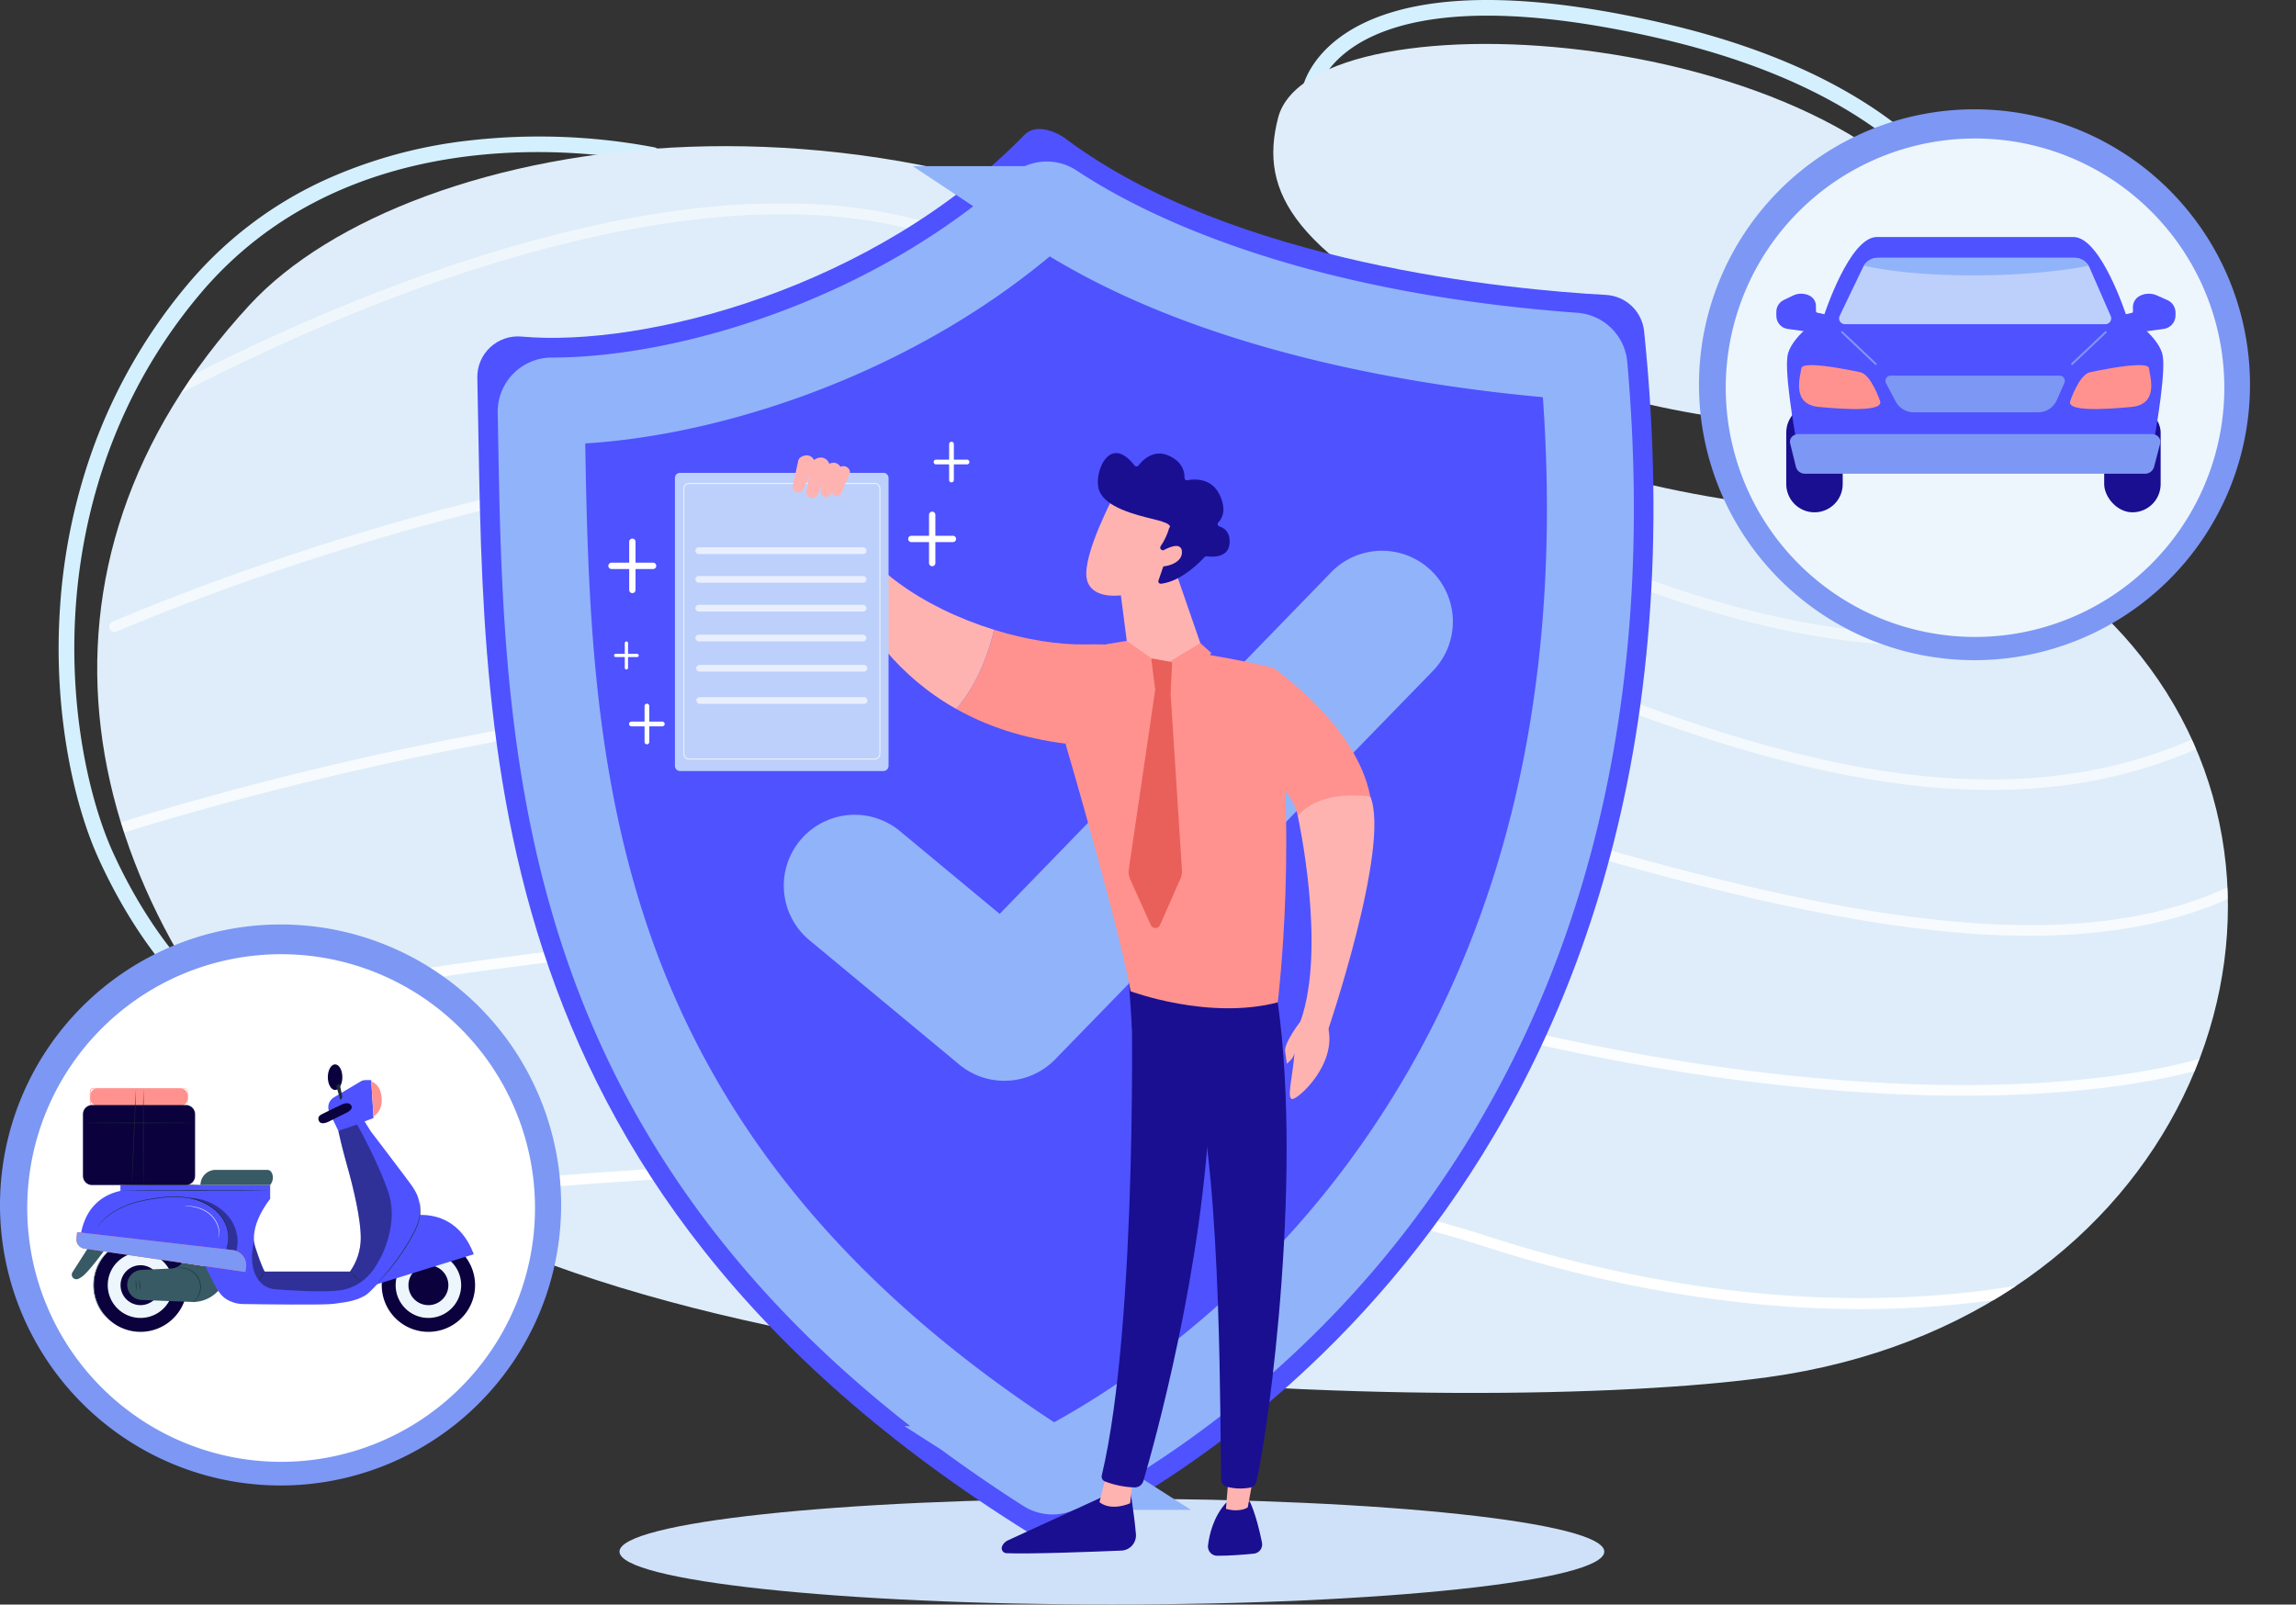 <svg id="Grupo_136" data-name="Grupo 136" xmlns="http://www.w3.org/2000/svg" xmlns:xlink="http://www.w3.org/1999/xlink" width="985.856" height="689.117" viewBox="0 0 985.856 689.117">
  <rect x="0" y="0" width="985.856" height="689.117" fill="#333333" stroke="none"/>
  <defs>
    <clipPath id="clip-path">
      <rect id="Rectángulo_72" data-name="Rectángulo 72" width="985.856" height="689.117" fill="none"/>
    </clipPath>
    <clipPath id="clip-path-2">
      <rect id="Rectángulo_1" data-name="Rectángulo 1" width="985.858" height="689.116" fill="none"/>
    </clipPath>
    <clipPath id="clip-path-3">
      <path id="Trazado_10" data-name="Trazado 10" d="M156.307,204.861C51.841,318.116,80.034,457.55,187.333,560.984c115.9,111.728,494.859,121.785,620.872,104.378,176.55-24.387,244.31-195.363,164.159-304.4S788.47,338.6,613.731,216.533a442.616,442.616,0,0,0-253.145-79.872c-90.546.005-167.793,28.643-204.279,68.2" transform="translate(-90.873 -136.661)" fill="none"/>
    </clipPath>
    <clipPath id="clip-path-4">
      <rect id="Rectángulo_7" data-name="Rectángulo 7" width="939.016" height="474.874" fill="none"/>
    </clipPath>
    <clipPath id="clip-path-5">
      <rect id="Rectángulo_2" data-name="Rectángulo 2" width="912.087" height="190.211" fill="none"/>
    </clipPath>
    <clipPath id="clip-path-6">
      <rect id="Rectángulo_3" data-name="Rectángulo 3" width="918.821" height="146.646" fill="none"/>
    </clipPath>
    <clipPath id="clip-path-7">
      <rect id="Rectángulo_4" data-name="Rectángulo 4" width="925.554" height="105.49" fill="none"/>
    </clipPath>
    <clipPath id="clip-path-8">
      <rect id="Rectángulo_5" data-name="Rectángulo 5" width="932.287" height="72.046" fill="none"/>
    </clipPath>
    <clipPath id="clip-path-9">
      <rect id="Rectángulo_6" data-name="Rectángulo 6" width="939.016" height="63.391" fill="none"/>
    </clipPath>
    <clipPath id="clip-path-11">
      <path id="Trazado_12" data-name="Trazado 12" d="M681.229,123.08c-64.486,65.981-163.154,91.454-216.039,86.7a17.418,17.418,0,0,0-18.971,17.767c3.374,146.422-7.061,344.035,236.893,495.99a17.453,17.453,0,0,0,16.676.963c48.947-23.185,284.953-154.533,247.423-517.009a17.411,17.411,0,0,0-16.344-15.6C889.6,189.624,770.719,178.524,699,124.923c-3.189-2.383-7.547-4.285-11.465-4.285a8.516,8.516,0,0,0-6.308,2.442" transform="translate(-446.215 -120.638)" fill="none"/>
    </clipPath>
    <linearGradient id="linear-gradient" x1="-0.094" y1="0.909" x2="-0.093" y2="0.909" gradientUnits="objectBoundingBox">
      <stop offset="0" stop-color="#4042e2"/>
      <stop offset="1" stop-color="#4f52ff"/>
    </linearGradient>
    <clipPath id="clip-path-13">
      <path id="Rectángulo_12" data-name="Rectángulo 12" d="M12.12,0h0A12.121,12.121,0,0,1,24.241,12.121V34.237A12.121,12.121,0,0,1,12.121,46.357h0A12.121,12.121,0,0,1,0,34.237V12.12A12.12,12.12,0,0,1,12.12,0Z" fill="none"/>
    </clipPath>
    <linearGradient id="linear-gradient-2" x1="-31.639" y1="11.119" x2="-31.62" y2="11.119" gradientUnits="objectBoundingBox">
      <stop offset="0" stop-color="#09005d"/>
      <stop offset="1" stop-color="#1a0f91"/>
    </linearGradient>
    <clipPath id="clip-path-14">
      <rect id="Rectángulo_14" data-name="Rectángulo 14" width="24.242" height="46.357" rx="12.121" fill="none"/>
    </clipPath>
    <linearGradient id="linear-gradient-3" x1="-37.27" y1="11.119" x2="-37.251" y2="11.119" xlink:href="#linear-gradient-2"/>
    <clipPath id="clip-path-15">
      <path id="Trazado_19" data-name="Trazado 19" d="M1667.81,275.391l-4.065,1.97a5.577,5.577,0,0,0-3.141,5.175v1.552a5.617,5.617,0,0,0,4.832,5.66l17.288,2.361,2.031-7.9-6.459-1.405c-.3-.066-.68-.329-.68-.632v-2.036a5.04,5.04,0,0,0-2.684-4.638,8.07,8.07,0,0,0-7.122-.108" transform="translate(-1660.604 -274.616)" fill="none"/>
    </clipPath>
    <linearGradient id="linear-gradient-4" x1="-31.581" y1="32.182" x2="-31.562" y2="32.182" xlink:href="#linear-gradient"/>
    <clipPath id="clip-path-16">
      <path id="Trazado_20" data-name="Trazado 20" d="M1989.359,275.5a5.4,5.4,0,0,0-3.066,4.638v2.036c0,.3,0,.567-.3.632l-6.2,1.405,2.286,7.9,17.417-2.361a5.843,5.843,0,0,0,5.087-5.66v-1.552a5.9,5.9,0,0,0-3.493-5.175l-4.416-1.97a8.486,8.486,0,0,0-7.313.108" transform="translate(-1979.791 -274.616)" fill="none"/>
    </clipPath>
    <linearGradient id="linear-gradient-5" x1="-36.682" y1="32.182" x2="-36.663" y2="32.182" xlink:href="#linear-gradient"/>
    <clipPath id="clip-path-17">
      <path id="Trazado_21" data-name="Trazado 21" d="M1753.043,221.633H1709.1c-11.718,0-22.6,33.53-22.6,33.53s-12.974,7.911-15.485,16.386c-1.836,6.2,2.144,30.273,4.417,42.571A9.933,9.933,0,0,0,1685.1,322h132.476a9.9,9.9,0,0,0,9.67-7.846c2.273-12.3,6.254-36.337,4.418-42.534-2.511-8.475-15.485-16.46-15.485-16.46s-10.88-33.53-22.6-33.53Z" transform="translate(-1670.547 -221.633)" fill="none"/>
    </clipPath>
    <linearGradient id="linear-gradient-6" x1="-7.837" y1="3.752" x2="-7.833" y2="3.752" xlink:href="#linear-gradient"/>
    <clipPath id="clip-path-19">
      <path id="Trazado_23" data-name="Trazado 23" d="M1682.8,342.76c-.418,3.487-4.464,15.484,7.533,16.6s28.158,2.034,26.226-2.651c0,0-3.766-11.3-8.51-12.276-3.392-.7-14.634-3.038-20.915-3.038-2.5,0-4.215.371-4.335,1.364" transform="translate(-1681.806 -341.396)" fill="none"/>
    </clipPath>
    <linearGradient id="linear-gradient-7" x1="-19.15" y1="26.617" x2="-19.139" y2="26.617" gradientUnits="objectBoundingBox">
      <stop offset="0" stop-color="#fe7062"/>
      <stop offset="1" stop-color="#ff928e"/>
    </linearGradient>
    <clipPath id="clip-path-20">
      <path id="Trazado_24" data-name="Trazado 24" d="M1943.775,344.434c-4.743.976-8.509,12.276-8.509,12.276-1.933,4.685,14.229,3.767,26.226,2.651s7.951-13.113,7.533-16.6c-.119-.994-1.834-1.364-4.334-1.364-6.281,0-17.523,2.339-20.915,3.038" transform="translate(-1935.107 -341.396)" fill="none"/>
    </clipPath>
    <linearGradient id="linear-gradient-8" x1="-22.09" y1="26.617" x2="-22.078" y2="26.617" xlink:href="#linear-gradient-7"/>
    <clipPath id="clip-path-22">
      <path id="Trazado_41" data-name="Trazado 41" d="M983.653,1394.22l-44.642,20.518a4.763,4.763,0,0,0-2.435,2.565,2.127,2.127,0,0,0,1.871,2.914c9.7.433,36.724-.591,49.359-1.116a6.537,6.537,0,0,0,6.253-7.083c-.829-9.488-2.523-19.072-2.523-19.072Z" transform="translate(-936.423 -1392.945)" fill="none"/>
    </clipPath>
    <linearGradient id="linear-gradient-9" x1="-6.937" y1="1.092" x2="-6.93" y2="1.092" xlink:href="#linear-gradient-2"/>
    <clipPath id="clip-path-23">
      <path id="Trazado_42" data-name="Trazado 42" d="M1027.82,1389.6c5.34,4.1,13.161.459,13.161.459l1.361-11.464-11.283-1.771Z" transform="translate(-1027.82 -1376.828)" fill="none"/>
    </clipPath>
    <linearGradient id="linear-gradient-10" x1="-32.51" y1="3.36" x2="-32.479" y2="3.36" gradientUnits="objectBoundingBox">
      <stop offset="0" stop-color="#ff928e"/>
      <stop offset="1" stop-color="#feb3b1"/>
    </linearGradient>
    <clipPath id="clip-path-24">
      <path id="Trazado_43" data-name="Trazado 43" d="M1042.425,911.417c.588,2.994,3.153,149.4-12.5,215.011a2.227,2.227,0,0,0,1.306,2.59,38.778,38.778,0,0,0,12.745,2.59,3.836,3.836,0,0,0,3.8-2.753c4.474-15.223,25.91-91.492,28.706-164.35,3.125-81.411,0-2.772,0-2.772l-1.832-50.323Z" transform="translate(-1029.867 -911.411)" fill="none"/>
    </clipPath>
    <linearGradient id="linear-gradient-11" x1="-2.151" y1="1.26" x2="-2.149" y2="1.26" xlink:href="#linear-gradient-2"/>
    <clipPath id="clip-path-25">
      <path id="Trazado_44" data-name="Trazado 44" d="M1137.087,1404.376c-5.484,6-7.26,13.7-7.83,18.394a3.976,3.976,0,0,0,3.937,4.436c5.144.035,11.567-.492,15.738-.9a3.988,3.988,0,0,0,3.51-4.776c-2.609-12.857-5.3-17.7-5.3-17.7Z" transform="translate(-1129.228 -1403.831)" fill="none"/>
    </clipPath>
    <linearGradient id="linear-gradient-12" x1="-15.347" y1="1.476" x2="-15.333" y2="1.476" xlink:href="#linear-gradient-2"/>
    <clipPath id="clip-path-26">
      <path id="Trazado_45" data-name="Trazado 45" d="M1146.079,1388.914c6.217,1.695,9.359-.643,9.359-.643l3.178-17.337-11.021-.674Z" transform="translate(-1146.079 -1370.26)" fill="none"/>
    </clipPath>
    <linearGradient id="linear-gradient-13" x1="-41.985" y1="2.935" x2="-41.949" y2="2.935" xlink:href="#linear-gradient-10"/>
    <clipPath id="clip-path-27">
      <path id="Trazado_46" data-name="Trazado 46" d="M1056.165,930.164l23.148,16.456a9.911,9.911,0,0,1,3.824,5.469c11.927,43.64,10.658,154.065,11.363,172.052a3.18,3.18,0,0,0,2.286,2.928,23.3,23.3,0,0,0,10.011.4,3.469,3.469,0,0,0,2.8-2.635c5.253-22.249,20.829-135.922,8.03-213.168l-63.237-8.1Z" transform="translate(-1054.391 -903.564)" fill="none"/>
    </clipPath>
    <linearGradient id="linear-gradient-14" x1="-2.185" y1="1.216" x2="-2.183" y2="1.216" xlink:href="#linear-gradient-2"/>
    <clipPath id="clip-path-28">
      <path id="Trazado_47" data-name="Trazado 47" d="M893.948,622.889c12.714,7.149,28.152,12.556,46.894,14.882,0,0,23.028,78.478,27.964,106.363,0,0,33.5,12.548,63.193,4.761,0,0,9.434-76.95-2-143.665,0,0-42.323-10.7-80.68-10.071-11.831.2-25.554-2.055-39.116-6.27-1.986,8.456-6.558,22.76-16.255,34" transform="translate(-893.948 -588.888)" fill="none"/>
    </clipPath>
    <linearGradient id="linear-gradient-15" x1="-1.725" y1="2.099" x2="-1.723" y2="2.099" xlink:href="#linear-gradient-7"/>
    <clipPath id="clip-path-29">
      <path id="Trazado_48" data-name="Trazado 48" d="M767.823,476.11s7.467,55.856,57.93,84.229c9.7-11.241,14.27-25.545,16.255-34-30.406-9.45-60-28.782-65.649-52.626a7.211,7.211,0,0,0-2.718-.508,7.361,7.361,0,0,0-5.819,2.906" transform="translate(-767.823 -473.203)" fill="none"/>
    </clipPath>
    <linearGradient id="linear-gradient-16" x1="-3.445" y1="4.511" x2="-3.44" y2="4.511" xlink:href="#linear-gradient-10"/>
    <clipPath id="clip-path-30">
      <path id="Trazado_49" data-name="Trazado 49" d="M1158.127,661.608s22.637,11.841,25.286,26.415a84.782,84.782,0,0,1,31.146-8.347c-5.892-30.865-41.721-55.209-41.721-55.209Z" transform="translate(-1158.127 -624.467)" fill="none"/>
    </clipPath>
    <linearGradient id="linear-gradient-17" x1="-6.273" y1="5.143" x2="-6.267" y2="5.143" xlink:href="#linear-gradient-7"/>
    <clipPath id="clip-path-31">
      <path id="Trazado_50" data-name="Trazado 50" d="M1045.006,534.742l3.952,30.548a5.986,5.986,0,0,0,2.757,4.277c14.445,9.159,26.431,3.842,29.758,2a1.273,1.273,0,0,0,.58-1.532l-12.2-35.3Z" transform="translate(-1045.006 -534.742)" fill="none"/>
    </clipPath>
    <linearGradient id="linear-gradient-18" x1="-11.057" y1="9.129" x2="-11.046" y2="9.129" xlink:href="#linear-gradient-10"/>
    <clipPath id="clip-path-32">
      <path id="Trazado_51" data-name="Trazado 51" d="M1015.657,499c1.718,10.191,18.328,9.459,32.832,1.182l10.135-27.241-31.283-9.361s-13.4,25.228-11.684,35.419" transform="translate(-1015.505 -463.581)" fill="none"/>
    </clipPath>
    <linearGradient id="linear-gradient-19" x1="-7.429" y1="7.838" x2="-7.421" y2="7.838" xlink:href="#linear-gradient-10"/>
    <clipPath id="clip-path-33">
      <path id="Trazado_52" data-name="Trazado 52" d="M1026.89,439.7c2.678,7.27,15.415,10.443,23.956,12.488s6.133,3.588,6.133,3.588a27.147,27.147,0,0,1-3.729,7.916,1.04,1.04,0,0,0,.454,1.522l1.884.835a1.045,1.045,0,0,1,.565,1.294l-3.8,11.041a1.048,1.048,0,0,0,1.1,1.386c8.777-1.02,16.886-9.476,18.686-11.468a1.04,1.04,0,0,1,.924-.326c2.1.3,9.472.881,9.835-5.713.263-4.77-2.366-6.5-4.4-7.119a1.036,1.036,0,0,1-.443-1.721c1.691-1.739,3.549-5.294.691-11.576-3.469-7.626-10.9-7.118-14-6.528a1.033,1.033,0,0,1-1.225-1.058c.084-2.263-.606-6.753-6.732-9.5-6.548-2.938-11.264,1.908-13.058,4.243a1.039,1.039,0,0,1-1.647-.011c-2.962-3.844-5.623-5.342-7.88-5.342-6.081,0-9.215,10.883-7.311,16.053" transform="translate(-1026.335 -423.645)" fill="none"/>
    </clipPath>
    <linearGradient id="linear-gradient-20" x1="-5.615" y1="6.227" x2="-5.609" y2="6.227" xlink:href="#linear-gradient-2"/>
    <clipPath id="clip-path-34">
      <path id="Trazado_53" data-name="Trazado 53" d="M1079.119,513.739l-2.955,4.9c4.6,2.055,13.892-.417,13.195-5.931a2.249,2.249,0,0,0-2.471-2.208c-3.043,0-7.768,3.242-7.768,3.242" transform="translate(-1076.164 -510.497)" fill="none"/>
    </clipPath>
    <linearGradient id="linear-gradient-21" x1="-28.775" y1="29.039" x2="-28.748" y2="29.039" xlink:href="#linear-gradient-10"/>
    <clipPath id="clip-path-35">
      <path id="Trazado_54" data-name="Trazado 54" d="M1213.18,752.53s12.523,56.494,1.179,88.255c13.906,6.448,11.338,5.232,11.338,5.232s27.511-80.382,18.63-101.835a69.911,69.911,0,0,0-7.375-.413c-12.685,0-19.573,4.093-23.771,8.76" transform="translate(-1213.18 -743.77)" fill="none"/>
    </clipPath>
    <linearGradient id="linear-gradient-22" x1="-4.845" y1="5.986" x2="-4.841" y2="5.986" xlink:href="#linear-gradient-10"/>
    <clipPath id="clip-path-36">
      <path id="Trazado_55" data-name="Trazado 55" d="M1207.949,953.162s-7.166,9.275-6.593,12.969.71,5.2.71,5.2,2.817-1.927,3.311-4.55c-.665,9.714-3.673,20.265-.741,19.737,3.04-.547,18.775-15.051,15.217-30.512-4.644-3.227-7.366-4.4-9.138-4.4a3.219,3.219,0,0,0-2.765,1.552" transform="translate(-1201.323 -951.61)" fill="none"/>
    </clipPath>
    <linearGradient id="linear-gradient-23" x1="-14.22" y1="9.084" x2="-14.208" y2="9.084" xlink:href="#linear-gradient-10"/>
    <clipPath id="clip-path-37">
      <path id="Trazado_56" data-name="Trazado 56" d="M1055.166,716.665a7.983,7.983,0,0,0,.607,4.43l8.8,19.464a2.15,2.15,0,0,0,4.033-.022l8.729-19.788a7.959,7.959,0,0,0,.649-3.713l-5.2-81.026-5.61-.954Z" transform="translate(-1055.08 -635.056)" fill="none"/>
    </clipPath>
    <linearGradient id="linear-gradient-24" x1="-17.532" y1="3.676" x2="-17.516" y2="3.676" gradientUnits="objectBoundingBox">
      <stop offset="0" stop-color="#e1473d"/>
      <stop offset="1" stop-color="#e9605a"/>
    </linearGradient>
    <clipPath id="clip-path-38">
      <path id="Trazado_57" data-name="Trazado 57" d="M1034.168,600.685l9.551,21.13c.938,1.551,3.807,1.444,4.552-.169L1056,608.4l-13.02-9.169Z" transform="translate(-1034.168 -599.227)" fill="none"/>
    </clipPath>
    <linearGradient id="linear-gradient-25" x1="-19.776" y1="15.925" x2="-19.757" y2="15.925" xlink:href="#linear-gradient-7"/>
    <clipPath id="clip-path-39">
      <path id="Trazado_58" data-name="Trazado 58" d="M1092.541,609.512l3.731,13.1c.7,1.8,3.971,1.928,4.915.2l9.645-17.26-4.725-4.256Z" transform="translate(-1092.541 -601.291)" fill="none"/>
    </clipPath>
    <linearGradient id="linear-gradient-26" x1="-24.597" y1="16.658" x2="-24.575" y2="16.658" xlink:href="#linear-gradient-7"/>
    <clipPath id="clip-path-40">
      <path id="Trazado_59" data-name="Trazado 59" d="M1076.363,616.356l1.6,12.4a.534.534,0,0,0,.42.454l5.608,1.172a.535.535,0,0,0,.643-.5l.633-12.085a.535.535,0,0,0-.434-.553l-7.837-1.482a.533.533,0,0,0-.629.593" transform="translate(-1076.358 -615.753)" fill="none"/>
    </clipPath>
    <linearGradient id="linear-gradient-27" x1="-28.638" y1="28.146" x2="-28.611" y2="28.146" xlink:href="#linear-gradient-24"/>
    <clipPath id="clip-path-42">
      <path id="Trazado_61" data-name="Trazado 61" d="M639.222,567.945V453.983a1.967,1.967,0,0,1,1.964-1.964h79.8a1.966,1.966,0,0,1,1.964,1.964V567.945a1.966,1.966,0,0,1-1.964,1.964h-79.8a1.967,1.967,0,0,1-1.964-1.964m1.964-116.385a2.426,2.426,0,0,0-2.424,2.423V567.945a2.427,2.427,0,0,0,2.424,2.424h79.8a2.427,2.427,0,0,0,2.423-2.424V453.983a2.426,2.426,0,0,0-2.423-2.423Z" transform="translate(-638.763 -451.56)" fill="none"/>
    </clipPath>
    <linearGradient id="linear-gradient-28" x1="-3.466" y1="4.055" x2="-3.46" y2="4.055" gradientUnits="objectBoundingBox">
      <stop offset="0" stop-color="#dae3fe"/>
      <stop offset="1" stop-color="#e9effd"/>
    </linearGradient>
    <clipPath id="clip-path-43">
      <path id="Rectángulo_44" data-name="Rectángulo 44" d="M1.445,0h70.6a1.445,1.445,0,0,1,1.445,1.445v0A1.445,1.445,0,0,1,72.043,2.89H1.445A1.445,1.445,0,0,1,0,1.446v0A1.445,1.445,0,0,1,1.445,0Z" fill="none"/>
    </clipPath>
    <linearGradient id="linear-gradient-29" x1="-4.063" y1="157.09" x2="-4.057" y2="157.09" xlink:href="#linear-gradient-28"/>
    <clipPath id="clip-path-44">
      <rect id="Rectángulo_46" data-name="Rectángulo 46" width="73.488" height="2.89" rx="1.445" fill="none"/>
    </clipPath>
    <linearGradient id="linear-gradient-30" x1="-4.063" y1="152.853" x2="-4.057" y2="152.853" xlink:href="#linear-gradient-28"/>
    <linearGradient id="linear-gradient-31" x1="-4.063" y1="148.567" x2="-4.057" y2="148.567" xlink:href="#linear-gradient-28"/>
    <linearGradient id="linear-gradient-32" x1="-4.063" y1="144.139" x2="-4.057" y2="144.139" xlink:href="#linear-gradient-28"/>
    <clipPath id="clip-path-47">
      <path id="Rectángulo_52" data-name="Rectángulo 52" d="M1.445,0h70.6a1.445,1.445,0,0,1,1.445,1.445v0A1.444,1.444,0,0,1,72.043,2.89H1.445A1.445,1.445,0,0,1,0,1.445v0A1.445,1.445,0,0,1,1.445,0Z" fill="none"/>
    </clipPath>
    <linearGradient id="linear-gradient-33" x1="-4.068" y1="139.639" x2="-4.061" y2="139.639" xlink:href="#linear-gradient-28"/>
    <linearGradient id="linear-gradient-34" x1="-4.068" y1="134.852" x2="-4.062" y2="134.852" xlink:href="#linear-gradient-28"/>
    <clipPath id="clip-path-49">
      <path id="Trazado_62" data-name="Trazado 62" d="M744.631,426.446a2.439,2.439,0,0,0-1.211,1.614l-2.33,10.713a2.348,2.348,0,0,0,1.567,2.727,2.507,2.507,0,0,0,3.09-1.356l4.515-10.39a2.3,2.3,0,0,0-.124-2.121,3.592,3.592,0,0,0-3.055-1.912,5.122,5.122,0,0,0-2.452.726" transform="translate(-741.036 -425.72)" fill="none"/>
    </clipPath>
    <linearGradient id="linear-gradient-35" x1="-33.305" y1="29.968" x2="-33.26" y2="29.968" xlink:href="#linear-gradient-10"/>
    <clipPath id="clip-path-50">
      <path id="Trazado_63" data-name="Trazado 63" d="M780.791,436.431a1.991,1.991,0,0,0-.988,1.318l-1.9,8.745a1.916,1.916,0,0,0,1.279,2.226,2.047,2.047,0,0,0,2.523-1.107l3.686-8.482a1.88,1.88,0,0,0-.1-1.732,2.932,2.932,0,0,0-2.493-1.561,4.179,4.179,0,0,0-2,.593" transform="translate(-777.856 -435.838)" fill="none"/>
    </clipPath>
    <linearGradient id="linear-gradient-36" x1="-42.835" y1="36.361" x2="-42.78" y2="36.361" xlink:href="#linear-gradient-10"/>
    <clipPath id="clip-path-51">
      <path id="Trazado_64" data-name="Trazado 64" d="M770.545,433.262a2.263,2.263,0,0,0-1.123,1.5l-2.161,9.933a2.176,2.176,0,0,0,1.453,2.529,2.324,2.324,0,0,0,2.865-1.257l4.187-9.634a2.137,2.137,0,0,0-.115-1.967,3.332,3.332,0,0,0-2.832-1.773,4.747,4.747,0,0,0-2.274.673" transform="translate(-767.212 -432.589)" fill="none"/>
    </clipPath>
    <linearGradient id="linear-gradient-37" x1="-37.19" y1="32.11" x2="-37.141" y2="32.11" xlink:href="#linear-gradient-10"/>
    <clipPath id="clip-path-52">
      <path id="Trazado_65" data-name="Trazado 65" d="M757.473,428.565a2.613,2.613,0,0,0-1.281,1.757l-2.4,11.712a2.621,2.621,0,0,0,4.985,1.538l4.74-11.34a2.583,2.583,0,0,0-.15-2.325,3.9,3.9,0,0,0-3.3-2.118,5.337,5.337,0,0,0-2.586.775" transform="translate(-753.734 -427.79)" fill="none"/>
    </clipPath>
    <linearGradient id="linear-gradient-38" x1="-31.925" y1="27.368" x2="-31.883" y2="27.368" xlink:href="#linear-gradient-10"/>
    <clipPath id="clip-path-53">
      <path id="Rectángulo_60" data-name="Rectángulo 60" d="M3.253,0H38.684a3.251,3.251,0,0,1,3.251,3.251V4.339a3.252,3.252,0,0,1-3.252,3.252H3.252A3.252,3.252,0,0,1,0,4.338V3.253A3.253,3.253,0,0,1,3.253,0Z" fill="none"/>
    </clipPath>
    <linearGradient id="linear-gradient-39" x1="-0.923" y1="29.211" x2="-0.912" y2="29.211" xlink:href="#linear-gradient-7"/>
    <clipPath id="clip-path-54">
      <path id="Trazado_66" data-name="Trazado 66" d="M84.45,1017.847a1.668,1.668,0,0,0-.423,1.225q0,1.234,0,2.45,0,.608,0,1.212v.6a2.176,2.176,0,0,0,.058.628,1.625,1.625,0,0,0,.777.991,1.59,1.59,0,0,0,.609.193c.146.012.276.011.4.01h.2l9.057-.007,15.335-.028,10.338-.04,2.81-.024.731-.012c.165,0,.249-.013.249-.013s-.084-.009-.249-.013l-.731-.013-2.81-.024-10.338-.04-15.335-.027-9.057-.008h-.194c-.133,0-.267,0-.382-.009a1.349,1.349,0,0,1-.514-.164,1.372,1.372,0,0,1-.655-.837,1.931,1.931,0,0,1-.049-.562v-.6q0-.6,0-1.212,0-1.216,0-2.45a1.407,1.407,0,0,1,.356-1.053,1.365,1.365,0,0,1,1.012-.448l34.11-.037,3.114-.009,1.432-.005a2.425,2.425,0,0,1,.66.048,1.383,1.383,0,0,1,.553.289,1.429,1.429,0,0,1,.5,1.047q0,.6.007,1.16c0,.741.008,1.42.011,2.031s.018,1.157,0,1.618a1.483,1.483,0,0,1-1.2,1.287c-.16.032-.246.026-.246.035a.906.906,0,0,0,.25-.01,1.451,1.451,0,0,0,.676-.281,1.526,1.526,0,0,0,.594-1.023c.027-.478.014-1.014.023-1.626s.007-1.29.011-2.031q0-.558,0-1.163a1.565,1.565,0,0,0-.542-1.152,1.53,1.53,0,0,0-.608-.322,2.154,2.154,0,0,0-.609-.057h-.089l-1.432-.005-3.114-.009-34.11-.037h-.012a1.62,1.62,0,0,0-1.188.531" transform="translate(-84.024 -1017.316)" fill="none"/>
    </clipPath>
    <linearGradient id="linear-gradient-40" x1="-0.915" y1="28.277" x2="-0.904" y2="28.277" xlink:href="#linear-gradient-7"/>
    <clipPath id="clip-path-56">
      <path id="Trazado_70" data-name="Trazado 70" d="M363.4,1136.824,349.467,1166.2l42.927-13.3c-5.45-14.316-15.863-16.875-22.614-16.875a24.236,24.236,0,0,0-6.383.794" transform="translate(-349.467 -1136.03)" fill="none"/>
    </clipPath>
    <linearGradient id="linear-gradient-41" x1="-3.739" y1="5.546" x2="-3.728" y2="5.546" xlink:href="#linear-gradient"/>
    <clipPath id="clip-path-58">
      <path id="Trazado_75" data-name="Trazado 75" d="M185.656,1053.049s1.477,6.881,3.812,15.11c2.568,9.051,6.009,23.209,5.816,31.49a25.036,25.036,0,0,1-4.622,13.864H154.077s-.963-.963-4.044-10.4,6.355-20.8,6.355-20.8v-5.97H92.1v2.5c-18.35,4.068-17.4,23.594-17.4,23.594l53.634,8.508,3.816,7.466c1.8,3.57,3.428,5.744,5.594,7.057a14.186,14.186,0,0,0,7.153,1.986c7.245.11,34.943.491,38.687-.085,4.313-.663,8.628-.829,13.439-3.484s23.063-26.215,23.726-33.847-2.157-11.116-2.986-12.61-21.139-28.048-21.139-28.048Z" transform="translate(-74.7 -1049.39)" fill="none"/>
    </clipPath>
    <linearGradient id="linear-gradient-42" x1="-0.226" y1="2.636" x2="-0.223" y2="2.636" xlink:href="#linear-gradient"/>
    <clipPath id="clip-path-60">
      <rect id="Rectángulo_66" data-name="Rectángulo 66" width="21.014" height="22.783" fill="none"/>
    </clipPath>
    <clipPath id="clip-path-61">
      <path id="Trazado_84" data-name="Trazado 84" d="M322.827,1009.929a3.9,3.9,0,0,0-2,.55l-11.543,6.885a4.929,4.929,0,0,0-1.951,6.3l3.86,8.051,13.711-.078-2.436-3.961,3.849-1.472-1-16.273Z" transform="translate(-306.882 -1009.929)" fill="none"/>
    </clipPath>
    <linearGradient id="linear-gradient-43" x1="-7.004" y1="10.34" x2="-6.981" y2="10.34" xlink:href="#linear-gradient"/>
    <clipPath id="clip-path-62">
      <path id="Trazado_85" data-name="Trazado 85" d="M348.069,1026.193s3.981-1.9,3.484-7.984-4.447-6.994-4.447-6.994Z" transform="translate(-347.106 -1011.215)" fill="none"/>
    </clipPath>
    <linearGradient id="linear-gradient-44" x1="-32.25" y1="14.999" x2="-32.157" y2="14.999" xlink:href="#linear-gradient-7"/>
    <clipPath id="clip-path-64">
      <rect id="Rectángulo_70" data-name="Rectángulo 70" width="59.997" height="71.628" fill="none"/>
    </clipPath>
  </defs>
  <g id="Grupo_135" data-name="Grupo 135" clip-path="url(#clip-path)">
    <g id="Grupo_2" data-name="Grupo 2" transform="translate(0 0)">
      <g id="Grupo_1" data-name="Grupo 1" clip-path="url(#clip-path-2)">
        <path id="Trazado_1" data-name="Trazado 1" d="M1510.746,151.252a3.361,3.361,0,0,1-2.431-5.681c3.964-4.155,6.088-15.806,1.383-31.568-3.867-12.958-13.522-32.526-37.558-52.162-24.716-20.192-58.511-35.379-100.446-45.14-77.221-17.975-114.159-8.329-131.547,2.928-13.873,8.981-16.026,19.275-16.111,19.709a3.36,3.36,0,1,1-6.61-1.216c.1-.536,2.554-13.269,18.689-23.887,11.6-7.633,27.282-12.249,46.611-13.72,24.542-1.868,54.986,1.376,90.492,9.64,42.944,10,77.656,25.635,103.174,46.482,25.356,20.715,35.609,41.585,39.746,55.445,4.837,16.208,3.675,31.175-2.961,38.13a3.349,3.349,0,0,1-2.432,1.041" transform="translate(-658.225 -0.001)" fill="#d4f0ff"/>
        <path id="Trazado_2" data-name="Trazado 2" d="M1192.375,72.851c14.282-55.588,252.281-39.94,297.336,60.268s-131.721,77.509-211.364,37.724-94.246-65.79-85.972-97.992" transform="translate(-643.605 -22.206)" fill="#deedf9"/>
        <path id="Trazado_3" data-name="Trazado 3" d="M121.981,504.291a3.342,3.342,0,0,1-1.929-.611c-1.077-.757-26.629-19.077-47.9-65.513-5.833-12.736-10.515-28.678-13.54-46.1A261.8,261.8,0,0,1,55.4,330.143,249.009,249.009,0,0,1,70,260.471a232.262,232.262,0,0,1,40.024-69.094,168.321,168.321,0,0,1,58.976-45,205.409,205.409,0,0,1,62.088-17.021,265.237,265.237,0,0,1,78.145,2.675c.446.084.76.145.936.174a3.361,3.361,0,0,1-.329,6.705,9.77,9.77,0,0,1-1.851-.274C278.6,133.1,177.851,120.849,115.177,195.693c-39.636,47.333-50.738,99.48-53.071,134.892-2.952,44.795,6.413,83.5,16.161,104.783,20.516,44.8,45.4,62.637,45.65,62.813a3.361,3.361,0,0,1-1.935,6.111m187.872-372.1h0Zm-.014,0h0Z" transform="translate(-29.642 -69.013)" fill="#d4f0ff"/>
        <path id="Trazado_4" data-name="Trazado 4" d="M156.307,204.861c68.839-74.631,282.686-110.4,457.424,11.672s278.482,35.4,358.633,144.431,12.391,280.011-164.159,304.4c-126.013,17.406-504.968,7.349-620.872-104.378C80.034,457.55,51.842,318.117,156.307,204.861" transform="translate(-49.135 -73.892)" fill="#deedf9"/>
      </g>
    </g>
    <g id="Grupo_22" data-name="Grupo 22" transform="translate(41.739 62.769)">
      <g id="Grupo_21" data-name="Grupo 21" clip-path="url(#clip-path-3)">
        <g id="Grupo_20" data-name="Grupo 20" transform="translate(5.101 24.577)">
          <g id="Grupo_19" data-name="Grupo 19">
            <g id="Grupo_18" data-name="Grupo 18" clip-path="url(#clip-path-4)">
              <g id="Grupo_5" data-name="Grupo 5" transform="translate(0)" opacity="0.55">
                <g id="Grupo_4" data-name="Grupo 4">
                  <g id="Grupo_3" data-name="Grupo 3" clip-path="url(#clip-path-5)">
                    <path id="Trazado_5" data-name="Trazado 5" d="M885.525,380.379c-28.8,0-59.026-4.523-90.916-13.546-71.617-20.264-141.8-60.43-203.732-95.868-54.685-31.294-106.336-60.852-148.807-70.718-71.226-16.545-158.913,7.8-219.93,31.136-66.253,25.339-116.184,54.971-116.681,55.267a2.3,2.3,0,0,1-2.356-3.95c.5-.3,50.775-30.135,117.395-55.613,39.159-14.976,76.238-25.548,110.209-31.423,42.585-7.365,80.4-7.331,112.4.1,43.128,10.018,95.065,39.74,150.051,71.206,122.677,70.2,275.353,157.573,417.452,75.088a2.3,2.3,0,1,1,2.308,3.978,248.655,248.655,0,0,1-127.4,34.34" transform="translate(-101.981 -190.168)" fill="#fff"/>
                  </g>
                </g>
              </g>
              <g id="Grupo_8" data-name="Grupo 8" transform="translate(0 105.259)" opacity="0.663">
                <g id="Grupo_7" data-name="Grupo 7">
                  <g id="Grupo_6" data-name="Grupo 6" clip-path="url(#clip-path-6)">
                    <path id="Trazado_6" data-name="Trazado 6" d="M909.707,565.984c-21.409,0-44.1-2.579-68.744-7.788-62.247-13.154-126.236-41.041-188.118-68.01-52.251-22.771-101.6-44.279-148.191-56.56-81.628-21.518-185.824-2.9-258.86,16.513-79.287,21.072-139.984,47.6-140.589,47.869a2.3,2.3,0,0,1-1.851-4.21c.607-.266,61.575-26.92,141.191-48.085,46.786-12.438,90.78-20.581,130.761-24.2,50.082-4.538,93.995-1.958,130.521,7.67,46.928,12.371,96.438,33.948,148.855,56.792,124.914,54.438,254.082,110.729,362.664,47.7a2.3,2.3,0,0,1,2.309,3.978,209.786,209.786,0,0,1-86.765,27.286q-11.363,1.047-23.182,1.049" transform="translate(-101.98 -419.338)" fill="#fff"/>
                  </g>
                </g>
              </g>
              <g id="Grupo_11" data-name="Grupo 11" transform="translate(0 209.054)" opacity="0.775">
                <g id="Grupo_10" data-name="Grupo 10">
                  <g id="Grupo_9" data-name="Grupo 9" clip-path="url(#clip-path-7)">
                    <path id="Trazado_7" data-name="Trazado 7" d="M926.44,750.81c-19.594,0-41.014-1.832-64.829-5.524-63.862-9.9-134.494-31.544-209.274-54.458-27.792-8.516-56.53-17.322-85.082-25.543-92.048-26.5-212.8-13.6-297.89,1.891-92.3,16.8-163.655,40.183-164.365,40.417a2.3,2.3,0,0,1-1.44-4.367c.713-.235,72.371-23.715,164.982-40.574,54.414-9.906,105.325-15.627,151.317-17,57.588-1.725,107.606,3.4,148.668,15.22,28.59,8.232,57.347,17.044,85.157,25.565,74.617,22.864,145.1,44.46,208.631,54.311,71.159,11.033,122.561,5.572,161.764-17.184a2.3,2.3,0,0,1,2.308,3.978c-21.25,12.335-45.785,19.6-75.007,22.2q-11.98,1.069-24.94,1.07" transform="translate(-101.98 -645.32)" fill="#fff"/>
                  </g>
                </g>
              </g>
              <g id="Grupo_14" data-name="Grupo 14" transform="translate(0 311.202)" opacity="0.887">
                <g id="Grupo_13" data-name="Grupo 13">
                  <g id="Grupo_12" data-name="Grupo 12" clip-path="url(#clip-path-8)">
                    <path id="Trazado_8" data-name="Trazado 8" d="M898.022,939.763q-5.73,0-11.578-.108c-54.038-1-142.419-9.561-256.579-44.648-102.434-31.483-239.7-24.323-336.824-12.772C187.718,894.76,105.651,915,104.834,915.205a2.3,2.3,0,0,1-1.109-4.463c.819-.2,83.167-20.515,188.774-33.075,62.045-7.379,119.875-10.683,171.882-9.815,65.1,1.084,121.229,8.741,166.835,22.758,113.65,34.93,201.57,43.451,255.314,44.446,63.868,1.183,116.457-7.4,144.282-23.551a2.3,2.3,0,0,1,2.308,3.977c-26.808,15.561-75.638,24.279-135.1,24.28" transform="translate(-101.98 -867.716)" fill="#fff"/>
                  </g>
                </g>
              </g>
              <g id="Grupo_17" data-name="Grupo 17" transform="translate(0 411.483)">
                <g id="Grupo_16" data-name="Grupo 16">
                  <g id="Grupo_15" data-name="Grupo 15" clip-path="url(#clip-path-9)">
                    <path id="Trazado_9" data-name="Trazado 9" d="M853.709,1149.439q-7.065,0-14.189-.224c-47.394-1.49-96.864-10.468-147.036-26.685-75.351-24.355-169-31.814-255.4-31.814-42.933,0-84.057,1.84-120.284,4.363-118.353,8.243-211.178,25.35-212.1,25.521a2.3,2.3,0,0,1-.841-4.521c.926-.173,93.965-17.321,212.57-25.585,69.677-4.854,134.427-5.74,192.453-2.633,72.612,3.888,134.861,14.08,185.017,30.292,112.65,36.411,200.118,28.774,253.658,15.954,57.879-13.859,89.478-36.5,89.79-36.726a2.3,2.3,0,0,1,2.7,3.72c-.329.239-8.239,5.947-23.518,13.457a328.884,328.884,0,0,1-67.905,24.021,407.781,407.781,0,0,1-94.918,10.858" transform="translate(-101.981 -1086.049)" fill="#fff"/>
                  </g>
                </g>
              </g>
            </g>
          </g>
        </g>
      </g>
    </g>
    <g id="Grupo_24" data-name="Grupo 24" transform="translate(0 0)">
      <g id="Grupo_23" data-name="Grupo 23" clip-path="url(#clip-path-2)">
        <path id="Trazado_11" data-name="Trazado 11" d="M1001.986,1424.076c0,12.557-94.658,22.736-211.425,22.736s-211.425-10.179-211.425-22.736,94.659-22.736,211.425-22.736,211.425,10.179,211.425,22.736" transform="translate(-313.135 -757.695)" fill="#cfe1f9"/>
      </g>
    </g>
    <g id="Grupo_26" data-name="Grupo 26" transform="translate(204.95 55.41)">
      <g id="Grupo_25" data-name="Grupo 25" clip-path="url(#clip-path-11)">
        <rect id="Rectángulo_9" data-name="Rectángulo 9" width="793.031" height="808.732" transform="translate(-290.043 194.35) rotate(-34.481)" fill="url(#linear-gradient)"/>
      </g>
    </g>
    <g id="Grupo_28" data-name="Grupo 28" transform="translate(0 0)">
      <g id="Grupo_27" data-name="Grupo 27" clip-path="url(#clip-path-2)">
        <path id="Trazado_13" data-name="Trazado 13" d="M724.68,735.276a5.3,5.3,0,0,1-2.851-.831C628.4,674.722,567.512,603.331,535.682,516.192c-28.434-77.844-29.827-157.146-31.056-227.112q-.082-4.695-.166-9.333a5.2,5.2,0,0,1,1.5-3.764,5.261,5.261,0,0,1,3.783-1.582h.05c30.713,0,67.084-7.144,102.412-20.116,40.461-14.858,77.289-36.548,106.5-62.724a5.264,5.264,0,0,1,6.422-.465c30.113,19.981,99.2,54.871,223.577,64.038a5.24,5.24,0,0,1,4.85,4.792c12.386,141.3-17,260.781-87.335,355.116C813.693,685.488,751.414,722.19,727.075,734.7a5.239,5.239,0,0,1-2.395.576m1.781-1.771.307.6-.307-.6c24.255-12.467,86.323-49.044,138.682-119.266,70.134-94.062,99.43-213.231,87.074-354.2a3.9,3.9,0,0,0-3.612-3.571c-25.215-1.859-63.9-6.131-104.993-15.932-48.058-11.461-88.172-27.721-119.227-48.327a3.921,3.921,0,0,0-4.784.346c-29.339,26.288-66.317,48.068-106.936,62.984-35.472,13.025-72.007,20.2-102.874,20.2h-.049a3.928,3.928,0,0,0-2.826,1.18,3.862,3.862,0,0,0-1.114,2.8q.085,4.638.166,9.335c1.227,69.86,2.618,149.042,30.975,226.674,31.726,86.852,92.439,158.023,185.61,217.582a3.94,3.94,0,0,0,3.909.192" transform="translate(-272.757 -102.85)" fill="#91b3fa"/>
        <path id="Trazado_14" data-name="Trazado 14" d="M724.68,735.276a5.3,5.3,0,0,1-2.851-.831C628.4,674.722,567.512,603.331,535.682,516.192c-28.434-77.844-29.827-157.146-31.056-227.112q-.082-4.695-.166-9.333a5.2,5.2,0,0,1,1.5-3.764,5.261,5.261,0,0,1,3.783-1.582h.05c30.713,0,67.084-7.144,102.412-20.116,40.461-14.858,77.289-36.548,106.5-62.724a5.264,5.264,0,0,1,6.422-.465c30.113,19.981,99.2,54.871,223.577,64.038a5.24,5.24,0,0,1,4.85,4.792c12.386,141.3-17,260.781-87.335,355.116C813.693,685.488,751.414,722.19,727.075,734.7A5.239,5.239,0,0,1,724.68,735.276Zm1.781-1.771.307.6-.307-.6c24.255-12.467,86.323-49.044,138.682-119.266,70.134-94.062,99.43-213.231,87.074-354.2a3.9,3.9,0,0,0-3.612-3.571c-25.215-1.859-63.9-6.131-104.993-15.932-48.058-11.461-88.172-27.721-119.227-48.327a3.921,3.921,0,0,0-4.784.346c-29.339,26.288-66.317,48.068-106.936,62.984-35.472,13.025-72.007,20.2-102.874,20.2h-.049a3.928,3.928,0,0,0-2.826,1.18,3.862,3.862,0,0,0-1.114,2.8q.085,4.638.166,9.335c1.227,69.86,2.618,149.042,30.975,226.674,31.726,86.852,92.439,158.023,185.61,217.582A3.94,3.94,0,0,0,726.461,733.506Z" transform="translate(-272.757 -102.85)" fill="none" stroke="#91b3fa" stroke-width="36"/>
        <path id="Trazado_15" data-name="Trazado 15" d="M240.94,984.906a120.47,120.47,0,1,1-120.47-120.47,120.47,120.47,0,0,1,120.47,120.47" transform="translate(0 -467.395)" fill="#7d97f4"/>
        <path id="Trazado_16" data-name="Trazado 16" d="M243.486,1001.24A109.008,109.008,0,1,1,134.478,892.232,109.008,109.008,0,0,1,243.486,1001.24" transform="translate(-13.771 -482.424)" fill="#fff"/>
        <path id="Trazado_17" data-name="Trazado 17" d="M1824.882,220.5a118.294,118.294,0,1,1-118.294-118.294A118.294,118.294,0,0,1,1824.882,220.5" transform="translate(-858.78 -55.263)" fill="#7d97f4"/>
        <path id="Trazado_18" data-name="Trazado 18" d="M1827.383,236.54A107.039,107.039,0,1,1,1720.344,129.5,107.039,107.039,0,0,1,1827.383,236.54" transform="translate(-872.303 -70.021)" fill="#edf6fc"/>
      </g>
    </g>
    <g id="Grupo_30" data-name="Grupo 30" transform="translate(766.981 173.672)">
      <g id="Grupo_29" data-name="Grupo 29" clip-path="url(#clip-path-13)">
        <rect id="Rectángulo_11" data-name="Rectángulo 11" width="24.241" height="46.357" fill="url(#linear-gradient-2)"/>
      </g>
    </g>
    <g id="Grupo_32" data-name="Grupo 32" transform="translate(903.5 173.672)">
      <g id="Grupo_31" data-name="Grupo 31" clip-path="url(#clip-path-14)">
        <rect id="Rectángulo_13" data-name="Rectángulo 13" width="24.242" height="46.357" transform="translate(0)" fill="url(#linear-gradient-3)"/>
      </g>
    </g>
    <g id="Grupo_34" data-name="Grupo 34" transform="translate(762.727 126.133)">
      <g id="Grupo_33" data-name="Grupo 33" clip-path="url(#clip-path-15)">
        <rect id="Rectángulo_15" data-name="Rectángulo 15" width="24.151" height="17.494" transform="translate(0 0)" fill="url(#linear-gradient-4)"/>
      </g>
    </g>
    <g id="Grupo_36" data-name="Grupo 36" transform="translate(909.332 126.133)">
      <g id="Grupo_35" data-name="Grupo 35" clip-path="url(#clip-path-16)">
        <rect id="Rectángulo_16" data-name="Rectángulo 16" width="24.79" height="17.494" transform="translate(0 0)" fill="url(#linear-gradient-5)"/>
      </g>
    </g>
    <g id="Grupo_38" data-name="Grupo 38" transform="translate(767.294 101.798)">
      <g id="Grupo_37" data-name="Grupo 37" clip-path="url(#clip-path-17)">
        <rect id="Rectángulo_17" data-name="Rectángulo 17" width="101.724" height="165.148" transform="translate(-2.195 100.363) rotate(-89.526)" fill="url(#linear-gradient-6)"/>
      </g>
    </g>
    <g id="Grupo_40" data-name="Grupo 40" transform="translate(0 0)">
      <g id="Grupo_39" data-name="Grupo 39" clip-path="url(#clip-path-2)">
        <path id="Trazado_22" data-name="Trazado 22" d="M1831.536,407.081a3.9,3.9,0,0,0-3.022-1.184H1677.166a3.908,3.908,0,0,0-3.009,1.169,3.091,3.091,0,0,0-.745,2.871l2.477,10.053a3.97,3.97,0,0,0,3.755,2.919h146.27a4.008,4.008,0,0,0,3.746-2.917l2.6-9.895a3.326,3.326,0,0,0-.723-3.016" transform="translate(-904.75 -219.466)" fill="#7d97f4"/>
      </g>
    </g>
    <g id="Grupo_42" data-name="Grupo 42" transform="translate(772.465 156.806)">
      <g id="Grupo_41" data-name="Grupo 41" clip-path="url(#clip-path-19)">
        <rect id="Rectángulo_19" data-name="Rectángulo 19" width="40.155" height="19.999" transform="translate(-3.475 0)" fill="url(#linear-gradient-7)"/>
      </g>
    </g>
    <g id="Grupo_44" data-name="Grupo 44" transform="translate(888.808 156.806)">
      <g id="Grupo_43" data-name="Grupo 43" clip-path="url(#clip-path-20)">
        <rect id="Rectángulo_20" data-name="Rectángulo 20" width="40.156" height="19.999" transform="translate(-1.775)" fill="url(#linear-gradient-8)"/>
      </g>
    </g>
    <g id="Grupo_46" data-name="Grupo 46" transform="translate(0 0)">
      <g id="Grupo_45" data-name="Grupo 45" clip-path="url(#clip-path-2)">
        <path id="Trazado_25" data-name="Trazado 25" d="M1839.292,352.318a2.2,2.2,0,0,0-1.772-1.052h-72.8a2.23,2.23,0,0,0-1.867,3.237l4.1,7.783a8.819,8.819,0,0,0,7.742,4.717h53.489a8.8,8.8,0,0,0,8-5.231l3.263-7.379a2.24,2.24,0,0,0-.158-2.074" transform="translate(-953.03 -189.928)" fill="#7d97f4"/>
        <path id="Trazado_26" data-name="Trazado 26" d="M1835.689,268.474a2.511,2.511,0,0,1-2.143,1.1H1721.84a2.485,2.485,0,0,1-2.31-3.568c2.536-5.344,7.294-15.223,9.96-20.76a7.377,7.377,0,0,1,.406-.788,7.166,7.166,0,0,1,6.01-3.378h84.474a7.186,7.186,0,0,1,6.039,3.427,7.856,7.856,0,0,1,.481.954l8.989,20.6a2.53,2.53,0,0,1-.2,2.414" transform="translate(-929.605 -130.35)" fill="#bdd0fb"/>
        <path id="Trazado_27" data-name="Trazado 27" d="M1838.912,244.505c-5.917,1.168-23.306,4.114-49.533,4.114-26.445,0-41.963-3.024-46.989-4.175a7.153,7.153,0,0,1,6.01-3.367h84.474a7.185,7.185,0,0,1,6.039,3.427" transform="translate(-942.099 -130.35)" fill="#91b3fa"/>
        <path id="Trazado_28" data-name="Trazado 28" d="M1736,324.156a.418.418,0,0,1-.287-.114l-14.479-13.7a.419.419,0,0,1,.575-.608l14.479,13.7a.418.418,0,0,1-.288.722" transform="translate(-930.59 -167.409)" fill="#7d97f4"/>
        <path id="Trazado_29" data-name="Trazado 29" d="M1936.557,324.156a.418.418,0,0,1-.288-.722l14.479-13.7a.418.418,0,0,1,.575.608l-14.479,13.7a.418.418,0,0,1-.288.114" transform="translate(-1046.856 -167.409)" fill="#7d97f4"/>
        <path id="Trazado_30" data-name="Trazado 30" d="M589.56,527.038a1.358,1.358,0,0,0,1.358-1.359V504.97a1.358,1.358,0,1,0-2.716,0v20.709a1.358,1.358,0,0,0,1.358,1.359" transform="translate(-318.037 -272.299)" fill="#fff"/>
        <path id="Trazado_31" data-name="Trazado 31" d="M570.071,528.872h17.848a1.358,1.358,0,1,0,0-2.717H570.071a1.358,1.358,0,0,0,0,2.717" transform="translate(-307.499 -284.489)" fill="#fff"/>
        <path id="Trazado_32" data-name="Trazado 32" d="M869.863,501.87a1.358,1.358,0,0,0,1.358-1.359V479.8a1.358,1.358,0,1,0-2.716,0v20.709a1.358,1.358,0,0,0,1.358,1.359" transform="translate(-469.595 -258.691)" fill="#fff"/>
        <path id="Trazado_33" data-name="Trazado 33" d="M850.374,503.7h17.848a1.358,1.358,0,1,0,0-2.717H850.374a1.358,1.358,0,0,0,0,2.717" transform="translate(-459.057 -270.881)" fill="#fff"/>
        <path id="Trazado_34" data-name="Trazado 34" d="M584.781,611.808a.7.7,0,0,0,.7-.7V600.45a.7.7,0,1,0-1.4,0v10.659a.7.7,0,0,0,.7.7" transform="translate(-315.809 -324.282)" fill="#fff"/>
        <path id="Trazado_35" data-name="Trazado 35" d="M574.751,612.752h9.186a.7.7,0,1,0,0-1.4h-9.186a.7.7,0,1,0,0,1.4" transform="translate(-310.386 -330.555)" fill="#fff"/>
        <path id="Trazado_36" data-name="Trazado 36" d="M603.571,675.4a1.014,1.014,0,0,0,1.014-1.014V658.932a1.014,1.014,0,0,0-2.027,0v15.454a1.014,1.014,0,0,0,1.014,1.014" transform="translate(-325.798 -355.732)" fill="#fff"/>
        <path id="Trazado_37" data-name="Trazado 37" d="M589.028,676.769h13.319a1.014,1.014,0,0,0,0-2.027H589.028a1.014,1.014,0,0,0,0,2.027" transform="translate(-317.935 -364.829)" fill="#fff"/>
        <path id="Trazado_38" data-name="Trazado 38" d="M888.3,430.474a1.014,1.014,0,0,0,1.014-1.014V414.007a1.014,1.014,0,0,0-2.027,0v15.454a1.014,1.014,0,0,0,1.014,1.014" transform="translate(-479.752 -223.303)" fill="#fff"/>
        <path id="Trazado_39" data-name="Trazado 39" d="M873.762,431.843H887.08a1.014,1.014,0,1,0,0-2.027H873.762a1.014,1.014,0,0,0,0,2.027" transform="translate(-471.889 -232.399)" fill="#fff"/>
        <path id="Trazado_40" data-name="Trazado 40" d="M829.153,742.576a30.32,30.32,0,0,1-21.036-6.981l-64.174-53.267a30.439,30.439,0,1,1,38.877-46.847l42.715,35.458L968.052,524.022a30.439,30.439,0,0,1,43.28,42.814L849.2,733.583a30.37,30.37,0,0,1-20.042,8.993" transform="translate(-396.297 -278.454)" fill="#91b3fa"/>
      </g>
    </g>
    <g id="Grupo_48" data-name="Grupo 48" transform="translate(430.105 639.789)">
      <g id="Grupo_47" data-name="Grupo 47" clip-path="url(#clip-path-22)">
        <rect id="Rectángulo_22" data-name="Rectángulo 22" width="61.704" height="59.884" transform="translate(-14.19 12.69) rotate(-42.594)" fill="url(#linear-gradient-9)"/>
      </g>
    </g>
    <g id="Grupo_50" data-name="Grupo 50" transform="translate(472.085 632.387)">
      <g id="Grupo_49" data-name="Grupo 49" clip-path="url(#clip-path-23)">
        <rect id="Rectángulo_23" data-name="Rectángulo 23" width="14.521" height="16.876" fill="url(#linear-gradient-10)"/>
      </g>
    </g>
    <g id="Grupo_52" data-name="Grupo 52" transform="translate(473.025 418.617)">
      <g id="Grupo_51" data-name="Grupo 51" clip-path="url(#clip-path-24)">
        <rect id="Rectángulo_24" data-name="Rectángulo 24" width="187.765" height="229.673" transform="translate(-118.946 59.301) rotate(-36.42)" fill="url(#linear-gradient-11)"/>
      </g>
    </g>
    <g id="Grupo_54" data-name="Grupo 54" transform="translate(518.662 644.789)">
      <g id="Grupo_53" data-name="Grupo 53" clip-path="url(#clip-path-25)">
        <rect id="Rectángulo_25" data-name="Rectángulo 25" width="33.469" height="33.438" transform="translate(-11.92 10.723) rotate(-42.594)" fill="url(#linear-gradient-12)"/>
      </g>
    </g>
    <g id="Grupo_56" data-name="Grupo 56" transform="translate(526.402 629.37)">
      <g id="Grupo_55" data-name="Grupo 55" clip-path="url(#clip-path-26)">
        <rect id="Rectángulo_26" data-name="Rectángulo 26" width="12.538" height="20.349" transform="translate(0)" fill="url(#linear-gradient-13)"/>
      </g>
    </g>
    <g id="Grupo_58" data-name="Grupo 58" transform="translate(484.289 415.013)">
      <g id="Grupo_57" data-name="Grupo 57" clip-path="url(#clip-path-27)">
        <rect id="Rectángulo_27" data-name="Rectángulo 27" width="194.537" height="225.884" transform="translate(-107.306 79.171) rotate(-36.42)" fill="url(#linear-gradient-14)"/>
      </g>
    </g>
    <g id="Grupo_60" data-name="Grupo 60" transform="translate(410.596 270.48)">
      <g id="Grupo_59" data-name="Grupo 59" clip-path="url(#clip-path-28)">
        <rect id="Rectángulo_28" data-name="Rectángulo 28" width="217.643" height="209.38" transform="translate(-70.01 130.128) rotate(-61.719)" fill="url(#linear-gradient-15)"/>
      </g>
    </g>
    <g id="Grupo_62" data-name="Grupo 62" transform="translate(352.666 217.345)">
      <g id="Grupo_61" data-name="Grupo 61" clip-path="url(#clip-path-29)">
        <rect id="Rectángulo_29" data-name="Rectángulo 29" width="98.806" height="106.751" transform="translate(-27.169 9.509) rotate(-19.29)" fill="url(#linear-gradient-16)"/>
      </g>
    </g>
    <g id="Grupo_64" data-name="Grupo 64" transform="translate(531.936 286.822)">
      <g id="Grupo_63" data-name="Grupo 63" clip-path="url(#clip-path-30)">
        <rect id="Rectángulo_30" data-name="Rectángulo 30" width="82.708" height="79.809" transform="matrix(0.474, -0.881, 0.881, 0.474, -26.518, 49.289)" fill="url(#linear-gradient-17)"/>
      </g>
    </g>
    <g id="Grupo_66" data-name="Grupo 66" transform="translate(479.978 245.611)">
      <g id="Grupo_65" data-name="Grupo 65" clip-path="url(#clip-path-31)">
        <rect id="Rectángulo_31" data-name="Rectángulo 31" width="43.143" height="48.848" transform="translate(-6.211 0.895) rotate(-8.202)" fill="url(#linear-gradient-18)"/>
      </g>
    </g>
    <g id="Grupo_68" data-name="Grupo 68" transform="translate(466.428 212.926)">
      <g id="Grupo_67" data-name="Grupo 67" clip-path="url(#clip-path-32)">
        <rect id="Rectángulo_32" data-name="Rectángulo 32" width="61.447" height="61.789" transform="matrix(0.868, -0.497, 0.497, 0.868, -21.24, 11.273)" fill="url(#linear-gradient-19)"/>
      </g>
    </g>
    <g id="Grupo_70" data-name="Grupo 70" transform="translate(471.403 194.583)">
      <g id="Grupo_69" data-name="Grupo 69" clip-path="url(#clip-path-33)">
        <rect id="Rectángulo_33" data-name="Rectángulo 33" width="81.626" height="81.603" transform="matrix(0.785, -0.62, 0.62, 0.785, -29.579, 20.469)" fill="url(#linear-gradient-20)"/>
      </g>
    </g>
    <g id="Grupo_72" data-name="Grupo 72" transform="translate(494.289 234.475)">
      <g id="Grupo_71" data-name="Grupo 71" clip-path="url(#clip-path-34)">
        <rect id="Rectángulo_34" data-name="Rectángulo 34" width="17.122" height="15.752" transform="translate(-4.398 2.519) rotate(-29.812)" fill="url(#linear-gradient-21)"/>
      </g>
    </g>
    <g id="Grupo_74" data-name="Grupo 74" transform="translate(557.222 341.619)">
      <g id="Grupo_73" data-name="Grupo 73" clip-path="url(#clip-path-35)">
        <rect id="Rectángulo_35" data-name="Rectángulo 35" width="107.995" height="53.914" transform="translate(-14.132 101.495) rotate(-82.073)" fill="url(#linear-gradient-22)"/>
      </g>
    </g>
    <g id="Grupo_76" data-name="Grupo 76" transform="translate(551.776 437.081)">
      <g id="Grupo_75" data-name="Grupo 75" clip-path="url(#clip-path-36)">
        <rect id="Rectángulo_36" data-name="Rectángulo 36" width="38.218" height="27.298" transform="translate(-5.381 34.762) rotate(-82.073)" fill="url(#linear-gradient-23)"/>
      </g>
    </g>
    <g id="Grupo_78" data-name="Grupo 78" transform="translate(484.605 291.686)">
      <g id="Grupo_77" data-name="Grupo 77" clip-path="url(#clip-path-37)">
        <rect id="Rectángulo_37" data-name="Rectángulo 37" width="27.508" height="108.231" transform="translate(-4.542 0.181) rotate(-2.353)" fill="url(#linear-gradient-24)"/>
      </g>
    </g>
    <g id="Grupo_80" data-name="Grupo 80" transform="translate(475 275.229)">
      <g id="Grupo_79" data-name="Grupo 79" clip-path="url(#clip-path-38)">
        <rect id="Rectángulo_38" data-name="Rectángulo 38" width="23.965" height="26.05" transform="translate(-2.219 0.206) rotate(-5.297)" fill="url(#linear-gradient-25)"/>
      </g>
    </g>
    <g id="Grupo_82" data-name="Grupo 82" transform="translate(501.812 276.177)">
      <g id="Grupo_81" data-name="Grupo 81" clip-path="url(#clip-path-39)">
        <rect id="Rectángulo_39" data-name="Rectángulo 39" width="20.359" height="24.837" transform="translate(-2.137 0.198) rotate(-5.297)" fill="url(#linear-gradient-26)"/>
      </g>
    </g>
    <g id="Grupo_84" data-name="Grupo 84" transform="translate(494.379 282.82)">
      <g id="Grupo_83" data-name="Grupo 83" clip-path="url(#clip-path-40)">
        <rect id="Rectángulo_40" data-name="Rectángulo 40" width="17.119" height="14.43" transform="matrix(0.433, -0.902, 0.902, 0.433, -5.769, 11.94)" fill="url(#linear-gradient-27)"/>
      </g>
    </g>
    <g id="Grupo_86" data-name="Grupo 86" transform="translate(0 0)">
      <g id="Grupo_85" data-name="Grupo 85" clip-path="url(#clip-path-2)">
        <path id="Trazado_60" data-name="Trazado 60" d="M633.142,570.2H720.48A2.194,2.194,0,0,0,722.674,568V444.332a2.194,2.194,0,0,0-2.194-2.194H633.142a2.194,2.194,0,0,0-2.194,2.194V568a2.194,2.194,0,0,0,2.194,2.194" transform="translate(-341.149 -239.061)" fill="#bdd0fb"/>
      </g>
    </g>
    <g id="Grupo_88" data-name="Grupo 88" transform="translate(293.388 207.405)">
      <g id="Grupo_87" data-name="Grupo 87" clip-path="url(#clip-path-42)">
        <rect id="Rectángulo_42" data-name="Rectángulo 42" width="84.65" height="118.808" transform="translate(0 0)" fill="url(#linear-gradient-28)"/>
      </g>
    </g>
    <g id="Grupo_90" data-name="Grupo 90" transform="translate(298.572 235.059)">
      <g id="Grupo_89" data-name="Grupo 89" clip-path="url(#clip-path-43)">
        <rect id="Rectángulo_43" data-name="Rectángulo 43" width="73.488" height="2.89" transform="translate(0)" fill="url(#linear-gradient-29)"/>
      </g>
    </g>
    <g id="Grupo_92" data-name="Grupo 92" transform="translate(298.572 247.378)">
      <g id="Grupo_91" data-name="Grupo 91" clip-path="url(#clip-path-44)">
        <rect id="Rectángulo_45" data-name="Rectángulo 45" width="73.488" height="2.89" transform="translate(0 0)" fill="url(#linear-gradient-30)"/>
      </g>
    </g>
    <g id="Grupo_94" data-name="Grupo 94" transform="translate(298.572 259.764)">
      <g id="Grupo_93" data-name="Grupo 93" clip-path="url(#clip-path-44)">
        <rect id="Rectángulo_47" data-name="Rectángulo 47" width="73.488" height="2.89" transform="translate(0 0)" fill="url(#linear-gradient-31)"/>
      </g>
    </g>
    <g id="Grupo_96" data-name="Grupo 96" transform="translate(298.572 272.562)">
      <g id="Grupo_95" data-name="Grupo 95" clip-path="url(#clip-path-44)">
        <rect id="Rectángulo_49" data-name="Rectángulo 49" width="73.488" height="2.89" transform="translate(0)" fill="url(#linear-gradient-32)"/>
      </g>
    </g>
    <g id="Grupo_98" data-name="Grupo 98" transform="translate(298.917 285.567)">
      <g id="Grupo_97" data-name="Grupo 97" clip-path="url(#clip-path-47)">
        <rect id="Rectángulo_51" data-name="Rectángulo 51" width="73.488" height="2.89" transform="translate(0 0)" fill="url(#linear-gradient-33)"/>
      </g>
    </g>
    <g id="Grupo_100" data-name="Grupo 100" transform="translate(298.985 299.398)">
      <g id="Grupo_99" data-name="Grupo 99" clip-path="url(#clip-path-44)">
        <rect id="Rectángulo_53" data-name="Rectángulo 53" width="73.488" height="2.89" fill="url(#linear-gradient-34)"/>
      </g>
    </g>
    <g id="Grupo_102" data-name="Grupo 102" transform="translate(340.363 195.536)">
      <g id="Grupo_101" data-name="Grupo 101" clip-path="url(#clip-path-49)">
        <rect id="Rectángulo_55" data-name="Rectángulo 55" width="10.206" height="16.475" transform="translate(-0.684 0.014) rotate(-1.71)" fill="url(#linear-gradient-35)"/>
      </g>
    </g>
    <g id="Grupo_104" data-name="Grupo 104" transform="translate(357.275 200.183)">
      <g id="Grupo_103" data-name="Grupo 103" clip-path="url(#clip-path-50)">
        <rect id="Rectángulo_56" data-name="Rectángulo 56" width="8.332" height="13.45" transform="matrix(1, -0.03, 0.03, 1, -0.559, 0.012)" fill="url(#linear-gradient-36)"/>
      </g>
    </g>
    <g id="Grupo_106" data-name="Grupo 106" transform="translate(352.386 198.691)">
      <g id="Grupo_105" data-name="Grupo 105" clip-path="url(#clip-path-51)">
        <rect id="Rectángulo_57" data-name="Rectángulo 57" width="9.464" height="15.277" transform="matrix(1, -0.03, 0.03, 1, -0.635, 0.013)" fill="url(#linear-gradient-37)"/>
      </g>
    </g>
    <g id="Grupo_108" data-name="Grupo 108" transform="translate(346.195 196.487)">
      <g id="Grupo_107" data-name="Grupo 107" clip-path="url(#clip-path-52)">
        <rect id="Rectángulo_58" data-name="Rectángulo 58" width="10.829" height="18.005" transform="translate(-0.738 0.016) rotate(-1.71)" fill="url(#linear-gradient-38)"/>
      </g>
    </g>
    <g id="Grupo_110" data-name="Grupo 110" transform="translate(38.723 467.388)">
      <g id="Grupo_109" data-name="Grupo 109" clip-path="url(#clip-path-53)">
        <rect id="Rectángulo_59" data-name="Rectángulo 59" width="41.935" height="7.591" transform="translate(0)" fill="url(#linear-gradient-39)"/>
      </g>
    </g>
    <g id="Grupo_112" data-name="Grupo 112" transform="translate(38.593 467.26)">
      <g id="Grupo_111" data-name="Grupo 111" clip-path="url(#clip-path-54)">
        <rect id="Rectángulo_61" data-name="Rectángulo 61" width="42.155" height="7.846" transform="translate(-0.025)" fill="url(#linear-gradient-40)"/>
      </g>
    </g>
    <g id="Grupo_114" data-name="Grupo 114" transform="translate(0 0)">
      <g id="Grupo_113" data-name="Grupo 113" clip-path="url(#clip-path-2)">
        <path id="Trazado_67" data-name="Trazado 67" d="M356.88,1177.843A20.036,20.036,0,1,0,377.2,1158.1a20.036,20.036,0,0,0-20.322,19.745" transform="translate(-192.961 -626.175)" fill="#0b013d"/>
        <path id="Trazado_68" data-name="Trazado 68" d="M369.876,1184.957a14.066,14.066,0,1,0,14.267-13.862,14.066,14.066,0,0,0-14.267,13.862" transform="translate(-199.989 -633.202)" fill="#edf6fc"/>
        <path id="Trazado_69" data-name="Trazado 69" d="M381.845,1191.507a8.569,8.569,0,1,0,8.691-8.444,8.568,8.568,0,0,0-8.691,8.444" transform="translate(-206.46 -639.674)" fill="#0b013d"/>
      </g>
    </g>
    <g id="Grupo_116" data-name="Grupo 116" transform="translate(160.513 521.786)">
      <g id="Grupo_115" data-name="Grupo 115" clip-path="url(#clip-path-56)">
        <rect id="Rectángulo_63" data-name="Rectángulo 63" width="42.927" height="30.171" transform="translate(0)" fill="url(#linear-gradient-41)"/>
      </g>
    </g>
    <g id="Grupo_118" data-name="Grupo 118" transform="translate(0 0)">
      <g id="Grupo_117" data-name="Grupo 117" clip-path="url(#clip-path-2)">
        <path id="Trazado_71" data-name="Trazado 71" d="M87.729,1177.843a20.036,20.036,0,1,0,20.322-19.745,20.036,20.036,0,0,0-20.322,19.745" transform="translate(-47.433 -626.175)" fill="#0b013d"/>
        <path id="Trazado_72" data-name="Trazado 72" d="M100.725,1184.957a14.066,14.066,0,1,0,14.267-13.862,14.066,14.066,0,0,0-14.267,13.862" transform="translate(-54.461 -633.202)" fill="#edf6fc"/>
        <path id="Trazado_73" data-name="Trazado 73" d="M112.694,1191.507a8.569,8.569,0,1,0,8.691-8.444,8.568,8.568,0,0,0-8.691,8.444" transform="translate(-60.932 -639.674)" fill="#0b013d"/>
        <path id="Trazado_74" data-name="Trazado 74" d="M153.13,1182.308c-.112.057-10.544-1.613-10.544-1.613a6.386,6.386,0,0,1-4.759,2.491c-4.506.216-8.913.414-12.728.585a6.462,6.462,0,0,0-6.167,6.729v.006a6.469,6.469,0,0,0,6.208,6.19l22.187.874a14.82,14.82,0,0,0,10.777-4.927Z" transform="translate(-64.302 -638.394)" fill="#375a64"/>
      </g>
    </g>
    <g id="Grupo_120" data-name="Grupo 120" transform="translate(34.31 481.992)">
      <g id="Grupo_119" data-name="Grupo 119" clip-path="url(#clip-path-58)">
        <rect id="Rectángulo_65" data-name="Rectángulo 65" width="147.668" height="78.565" transform="translate(-0.946 0)" fill="url(#linear-gradient-42)"/>
      </g>
    </g>
    <g id="Grupo_125" data-name="Grupo 125" transform="translate(0 0)">
      <g id="Grupo_124" data-name="Grupo 124" clip-path="url(#clip-path-2)">
        <path id="Trazado_76" data-name="Trazado 76" d="M75.521,1161.945l-8.1,12.682a1.977,1.977,0,0,0,2.408,2.9,9.339,9.339,0,0,0,2.716-1.843c3.7-3.523,10.3-12.8,10.3-12.8Z" transform="translate(-36.283 -628.256)" fill="#375a64"/>
        <path id="Trazado_77" data-name="Trazado 77" d="M146.539,1140.895a1.042,1.042,0,0,1,.047-.184l.163-.533a13.862,13.862,0,0,0,.424-2.093,14.763,14.763,0,0,0-1.253-7.653,16.027,16.027,0,0,0-2.983-4.486,19.634,19.634,0,0,0-4.921-3.754,24.893,24.893,0,0,0-6.421-2.389,33.65,33.65,0,0,0-7.334-.758,55.712,55.712,0,0,0-7.376.541c-2.37.32-4.647.712-6.789,1.2a40.067,40.067,0,0,0-10.9,4.035,27.088,27.088,0,0,0-6.231,4.755c-.647.667-1.11,1.222-1.42,1.6l-.348.436a.977.977,0,0,1-.126.143,16.458,16.458,0,0,1,1.822-2.248,26.445,26.445,0,0,1,6.214-4.843,39.741,39.741,0,0,1,10.94-4.107c2.15-.5,4.432-.9,6.809-1.22a55.341,55.341,0,0,1,7.409-.548,33.618,33.618,0,0,1,7.388.77,24.936,24.936,0,0,1,6.479,2.427,19.741,19.741,0,0,1,4.962,3.816,16.133,16.133,0,0,1,2.993,4.557,14.677,14.677,0,0,1,1.186,7.739,12.675,12.675,0,0,1-.474,2.095l-.187.526a1,1,0,0,1-.072.176" transform="translate(-49.24 -604.922)" fill="#1a2e35"/>
        <path id="Trazado_78" data-name="Trazado 78" d="M186.9,1141.236c-.028-.011.107-.308.243-.869a6.341,6.341,0,0,0,.073-2.427,10.037,10.037,0,0,0-1.194-3.4,12.01,12.01,0,0,0-1.185-1.783,10.928,10.928,0,0,0-1.592-1.65,14.066,14.066,0,0,0-3.824-2.236,17.834,17.834,0,0,0-3.508-.958,23.308,23.308,0,0,0-2.446-.278,7.288,7.288,0,0,1-.9-.069.823.823,0,0,1,.234-.022c.154,0,.381-.017.673-.008a18.608,18.608,0,0,1,2.47.2,17,17,0,0,1,3.565.917,13.9,13.9,0,0,1,3.9,2.26,10.932,10.932,0,0,1,1.625,1.69,11.943,11.943,0,0,1,1.2,1.825,9.908,9.908,0,0,1,1.166,3.492,6.045,6.045,0,0,1-.156,2.476,3.481,3.481,0,0,1-.233.635.794.794,0,0,1-.106.21" transform="translate(-93.302 -609.647)" fill="#f5f5f5"/>
        <g id="Grupo_123" data-name="Grupo 123" transform="translate(81.007 514.482)" opacity="0.4">
          <g id="Grupo_122" data-name="Grupo 122">
            <g id="Grupo_121" data-name="Grupo 121" clip-path="url(#clip-path-60)">
              <path id="Trazado_79" data-name="Trazado 79" d="M176.367,1120.129a25.717,25.717,0,0,1,9.68,3.941,17.1,17.1,0,0,1,6.484,8.054,14.147,14.147,0,0,1-.259,10.413l4.542.376c1.53-5.1-.136-11.358-3.81-15.35a22.548,22.548,0,0,0-16.637-7.433" transform="translate(-176.367 -1120.129)"/>
            </g>
          </g>
        </g>
        <path id="Trazado_80" data-name="Trazado 80" d="M121.754,1067.64H81.49a3.94,3.94,0,0,1-3.94-3.94v-26.475a3.94,3.94,0,0,1,3.94-3.94h40.264a3.94,3.94,0,0,1,3.94,3.94V1063.7a3.94,3.94,0,0,1-3.94,3.94" transform="translate(-41.931 -558.69)" fill="#0b013d"/>
        <path id="Trazado_81" data-name="Trazado 81" d="M125.451,1049.827c0,.071-10.824.128-24.174.128s-24.176-.057-24.176-.128,10.822-.128,24.176-.128,24.174.057,24.174.128" transform="translate(-41.689 -567.565)" fill="#1a2e35"/>
        <path id="Trazado_82" data-name="Trazado 82" d="M176.51,1112.885c0,.07-14.448.128-32.266.128s-32.27-.057-32.27-.128,14.445-.128,32.27-.128,32.266.057,32.266.128" transform="translate(-60.544 -601.66)" fill="#1a2e35"/>
        <path id="Trazado_83" data-name="Trazado 83" d="M217.328,1100.416a5.561,5.561,0,0,0,1.162-2.88c.1-1.614-.635-3.633-2.372-3.633h-22.2a6.513,6.513,0,0,0-6.513,6.513Z" transform="translate(-101.33 -591.466)" fill="#375a64"/>
      </g>
    </g>
    <g id="Grupo_127" data-name="Grupo 127" transform="translate(140.953 463.867)">
      <g id="Grupo_126" data-name="Grupo 126" clip-path="url(#clip-path-61)">
        <rect id="Rectángulo_68" data-name="Rectángulo 68" width="20.04" height="21.784" transform="translate(-0.602 0)" fill="url(#linear-gradient-43)"/>
      </g>
    </g>
    <g id="Grupo_129" data-name="Grupo 129" transform="translate(159.428 464.458)">
      <g id="Grupo_128" data-name="Grupo 128" clip-path="url(#clip-path-62)">
        <rect id="Rectángulo_69" data-name="Rectángulo 69" width="4.944" height="14.978" transform="translate(0 0)" fill="url(#linear-gradient-44)"/>
      </g>
    </g>
    <g id="Grupo_134" data-name="Grupo 134" transform="translate(0 0)">
      <g id="Grupo_133" data-name="Grupo 133" clip-path="url(#clip-path-2)">
        <path id="Trazado_86" data-name="Trazado 86" d="M307.56,1032.225s-7.984,3.784-8.959,4.4a1.857,1.857,0,0,0-.726,2.512c.9,2.262,4.638.135,4.638.135l7.43-3.715s2.858-1.349,1.8-3.036c-1.181-1.889-4.186-.3-4.186-.3" transform="translate(-160.947 -557.779)" fill="#0b013d"/>
        <path id="Trazado_87" data-name="Trazado 87" d="M312.7,1000.744c0,3.036-1.4,5.5-3.118,5.5s-3.117-2.461-3.117-5.5,1.4-5.5,3.117-5.5,3.118,2.461,3.118,5.5" transform="translate(-165.701 -538.124)" fill="#0b013d"/>
        <path id="Trazado_88" data-name="Trazado 88" d="M314.363,1014.154l1.712,5.935a1.536,1.536,0,0,0,.8-1.752c-.43-2.033-.672-3.48-1.145-5.26-.057-.18-1.365,1.078-1.365,1.078" transform="translate(-169.974 -547.754)" fill="#1a2e35"/>
        <g id="Grupo_132" data-name="Grupo 132" transform="translate(108.199 482.964)" opacity="0.4">
          <g id="Grupo_131" data-name="Grupo 131">
            <g id="Grupo_130" data-name="Grupo 130" clip-path="url(#clip-path-64)">
              <path id="Trazado_89" data-name="Trazado 89" d="M237.86,1106.794c-.169-.489-.342-.99-.506-1.5-.153-.479-.332-.975-.463-1.452a15.656,15.656,0,0,1-.429-2.236c-2.89,11.769,1.523,20.056,9.1,20.638,11.071.851,24.569,1.471,30.03.037,9.952-2.612,13.6-10.909,14.475-12.278s8.788-15.836,3.936-29.769-13.307-28.725-13.307-28.725l-8.06,2.687s1.477,6.881,3.812,15.11c2.568,9.05,6.009,23.209,5.816,31.489a25.041,25.041,0,0,1-4.622,13.864H241.058s-.784-.786-3.2-7.862" transform="translate(-235.571 -1051.506)"/>
            </g>
          </g>
        </g>
        <path id="Trazado_90" data-name="Trazado 90" d="M71.513,1154.949l.258-2.792,66.779,7.694a6.6,6.6,0,0,1,5.727,7.7l-.3,1.693L74.863,1159.2a3.931,3.931,0,0,1-3.35-4.252" transform="translate(-38.658 -622.964)" fill="#ff4f5b"/>
        <path id="Trazado_91" data-name="Trazado 91" d="M71.513,1154.949l.258-2.792,66.779,7.694a6.6,6.6,0,0,1,5.727,7.7l-.3,1.693L74.863,1159.2a3.931,3.931,0,0,1-3.35-4.252" transform="translate(-38.658 -622.964)" fill="#7d97f4"/>
        <path id="Trazado_92" data-name="Trazado 92" d="M370.869,1123.623a2.552,2.552,0,0,1,.08.408c.038.27.118.667.168,1.183A18.263,18.263,0,0,1,371,1129.6a22.407,22.407,0,0,1-1.939,6.214,70.582,70.582,0,0,1-3.892,6.957,92.776,92.776,0,0,1-8.6,11.636c-1.2,1.412-2.184,2.54-2.871,3.316l-.8.888a2.641,2.641,0,0,1-.291.3,2.507,2.507,0,0,1,.252-.332l.759-.919,2.808-3.367a100.132,100.132,0,0,0,8.525-11.653,73.761,73.761,0,0,0,3.9-6.924,22.728,22.728,0,0,0,1.974-6.141,19.346,19.346,0,0,0,.193-4.353c-.034-.515-.1-.912-.119-1.184a2.591,2.591,0,0,1-.029-.416" transform="translate(-190.653 -607.536)" fill="#1a2e35"/>
        <path id="Trazado_93" data-name="Trazado 93" d="M331.7,1193.429a39.447,39.447,0,0,1-4.53-4.436,39.4,39.4,0,0,1,4.53,4.436" transform="translate(-176.899 -642.88)" fill="#1a2e35"/>
        <path id="Trazado_94" data-name="Trazado 94" d="M242.045,1193.013a9.822,9.822,0,0,1,2.624-3.868c.055.05-.615.854-1.334,1.919s-1.223,1.981-1.29,1.949" transform="translate(-130.869 -642.962)" fill="#1a2e35"/>
        <path id="Trazado_95" data-name="Trazado 95" d="M172.322,1200.326a9.928,9.928,0,0,0,2.005-2.547,8.822,8.822,0,0,0,.982-3.354,7.784,7.784,0,0,0-3.516-7.371,8.823,8.823,0,0,0-3.226-1.347,9.906,9.906,0,0,0-3.241-.044.791.791,0,0,1,.219-.066,4.9,4.9,0,0,1,.644-.125,7.679,7.679,0,0,1,2.412.058,8.731,8.731,0,0,1,3.323,1.329,7.907,7.907,0,0,1,3.621,7.588,8.745,8.745,0,0,1-1.058,3.418,7.707,7.707,0,0,1-1.472,1.911,5.054,5.054,0,0,1-.5.422.776.776,0,0,1-.189.129" transform="translate(-89.391 -640.939)" fill="#1a2e35"/>
        <path id="Trazado_96" data-name="Trazado 96" d="M127.133,1201.189a22,22,0,0,1-.225-4.723,21.923,21.923,0,0,1,.225,4.723" transform="translate(-68.587 -646.921)" fill="#1a2e35"/>
        <path id="Trazado_97" data-name="Trazado 97" d="M130.58,1201.186a22.389,22.389,0,0,1-.6-4.731,22.315,22.315,0,0,1,.6,4.731" transform="translate(-70.263 -646.915)" fill="#1a2e35"/>
        <path id="Trazado_98" data-name="Trazado 98" d="M148.587,1107.933c0,.07-8.119.128-18.133.128s-18.135-.057-18.135-.128,8.118-.128,18.135-.128,18.133.057,18.133.128" transform="translate(-60.731 -598.983)" fill="#1a2e35"/>
        <path id="Trazado_99" data-name="Trazado 99" d="M133.888,1059.131c-.071,0-.128-9.3-.128-20.767s.057-20.77.128-20.77.128,9.3.128,20.77-.057,20.767-.128,20.767" transform="translate(-72.323 -550.206)" fill="#1a2e35"/>
        <path id="Trazado_100" data-name="Trazado 100" d="M123.2,1059.1c-.07,0,.277-9.3.776-20.756s.961-20.751,1.032-20.748-.277,9.3-.777,20.759-.961,20.749-1.031,20.745" transform="translate(-66.611 -550.206)" fill="#1a2e35"/>
        <path id="Trazado_101" data-name="Trazado 101" d="M92.517,1199.117a1.372,1.372,0,0,1-.215-.216c-.131-.151-.339-.36-.572-.661a18.97,18.97,0,0,1-1.808-2.657,20.32,20.32,0,0,1,.085-20.323,18.94,18.94,0,0,1,1.83-2.641c.235-.3.446-.506.577-.655a1.311,1.311,0,0,1,.217-.214,1.413,1.413,0,0,1-.178.247c-.119.16-.316.378-.539.684a21.514,21.514,0,0,0-1.75,2.669,20.637,20.637,0,0,0-.084,20.146,21.563,21.563,0,0,0,1.728,2.683c.22.308.415.527.533.688a1.378,1.378,0,0,1,.176.25" transform="translate(-47.17 -633.557)" fill="#375a64"/>
      </g>
    </g>
  </g>
</svg>
